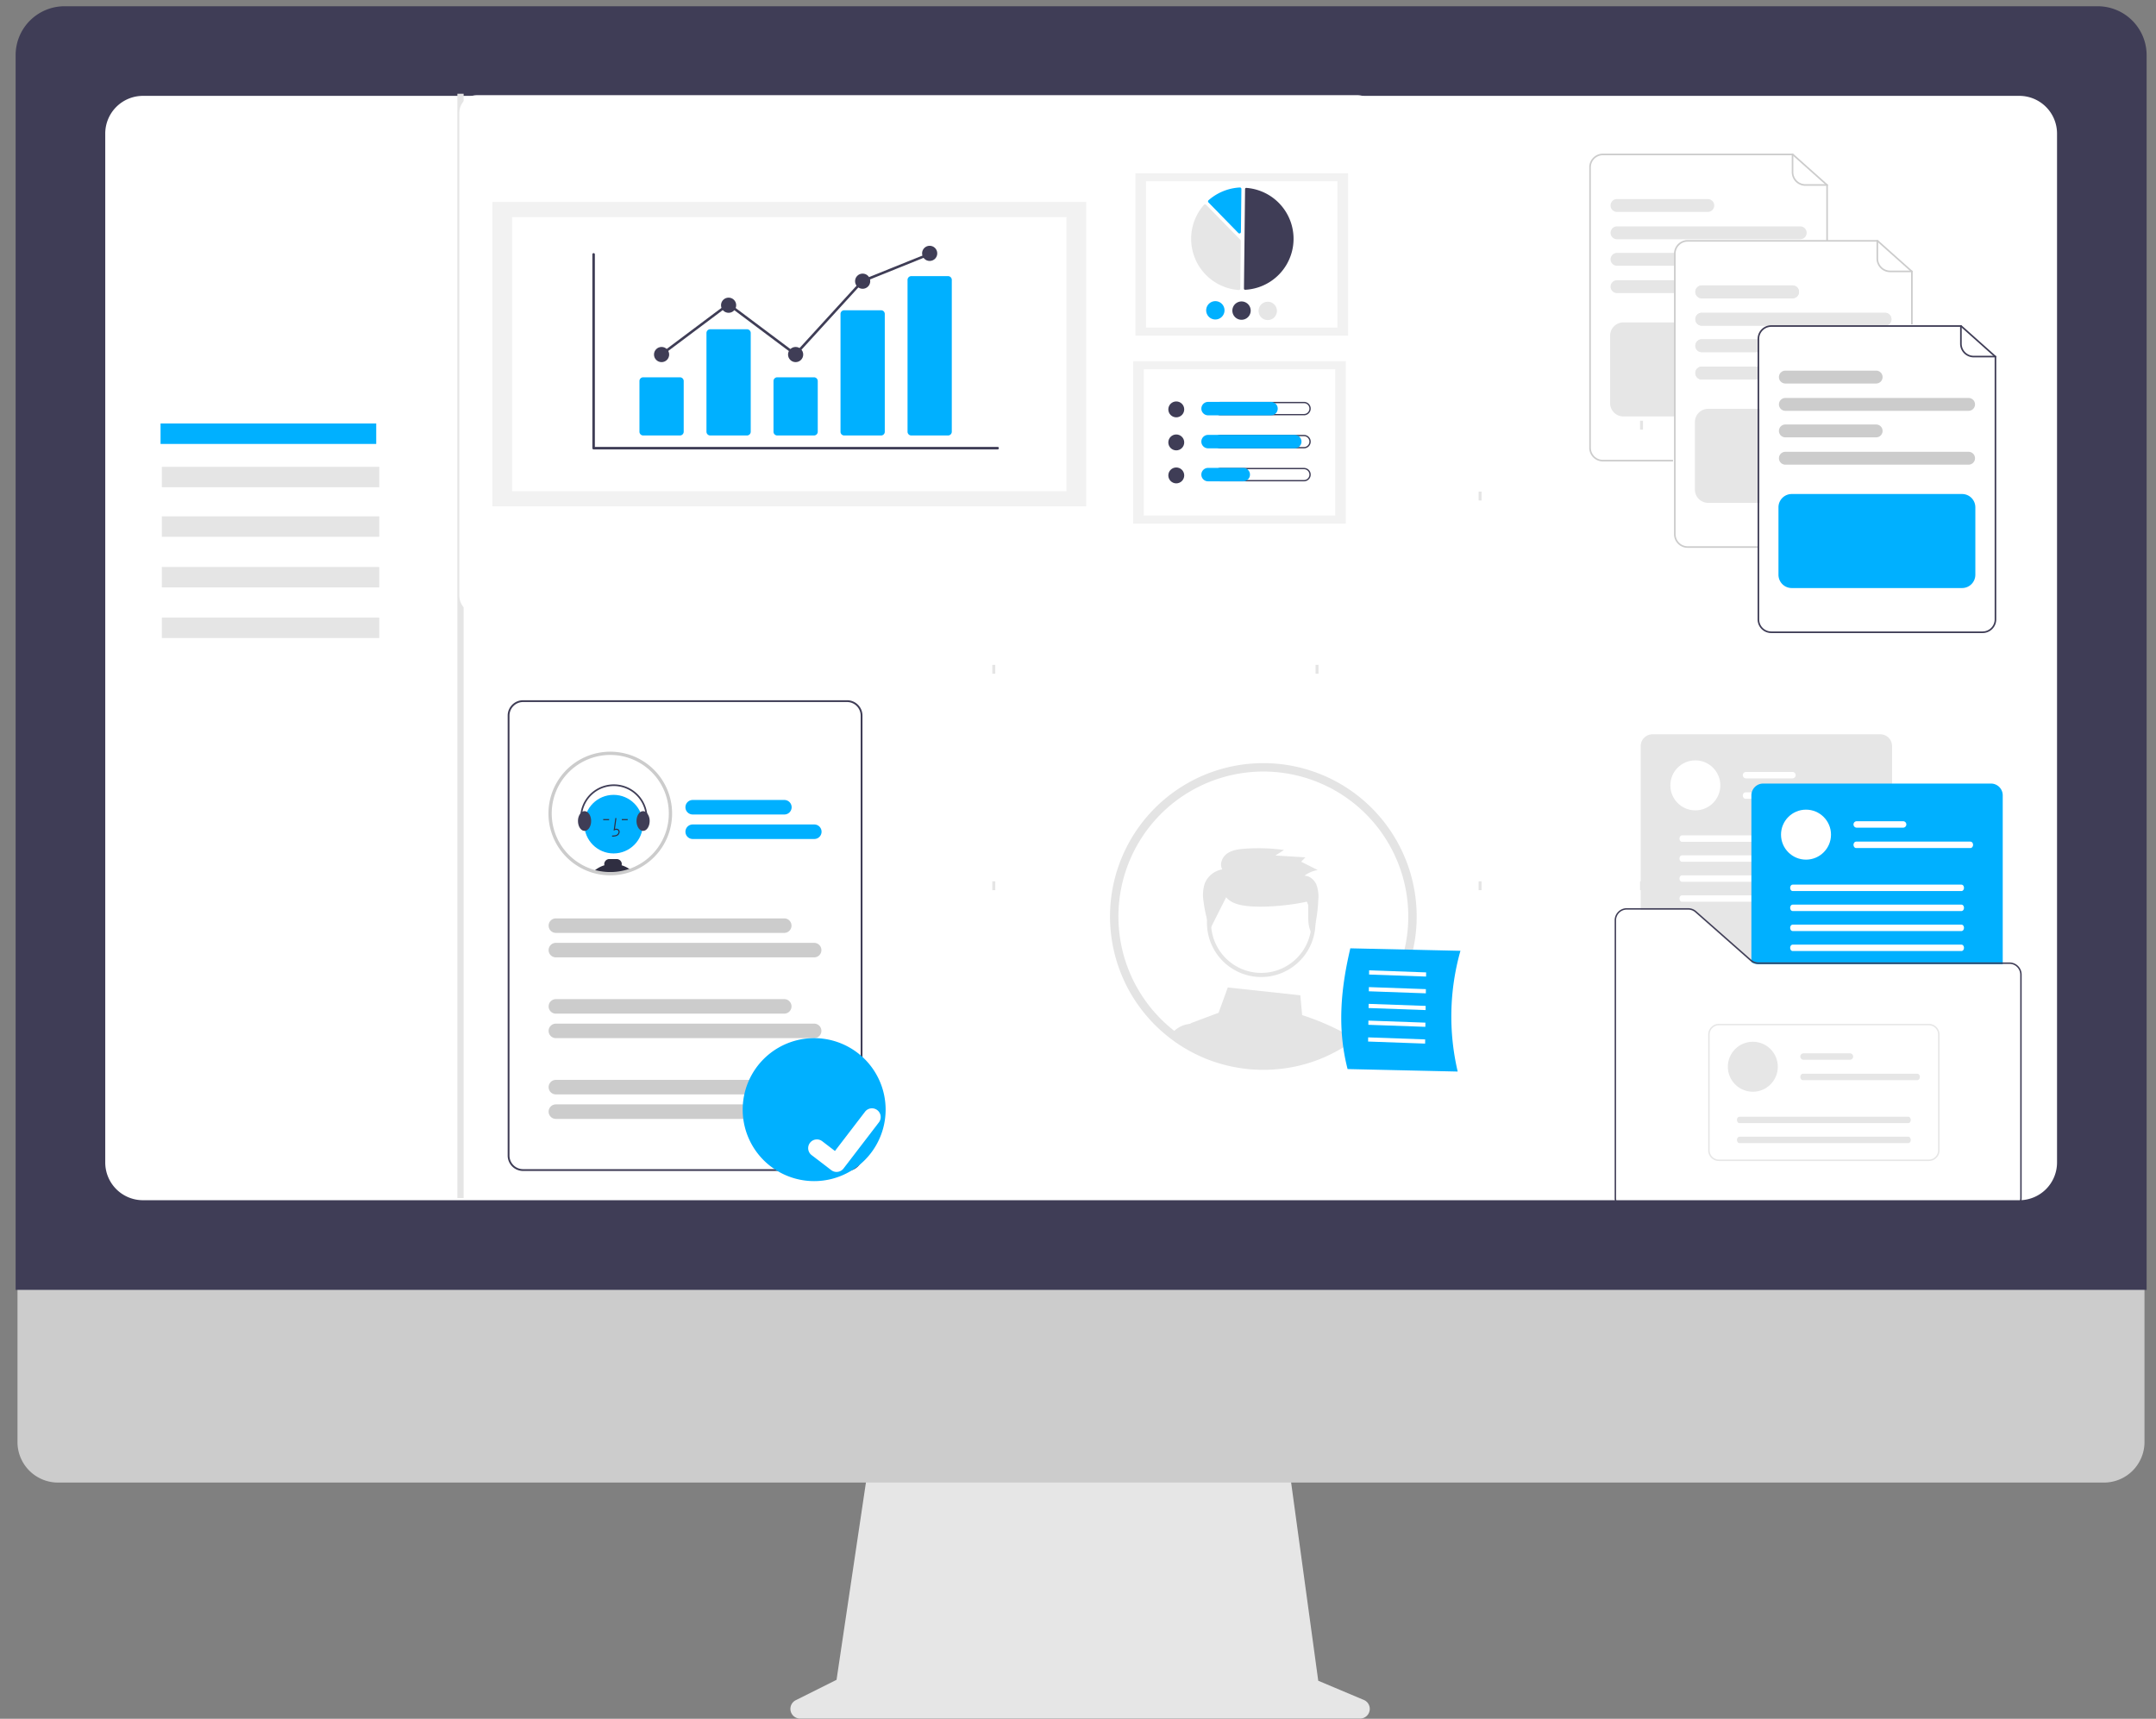 <svg id="SVGRoot" version="1.1" viewBox="0 0 690 550" xmlns="http://www.w3.org/2000/svg">
 <rect x="0" y="0" width="690" height="550" fill="#808080" stroke="none"/>
 <path d="m436.48 543.97-14.592-6.144-10.01-73.151h-133.3l-10.85 72.853-13.055 6.527a3.1 3.1 0 0 0 1.387 5.873h179.22a3.1 3.1 0 0 0 1.203-5.957z" fill="#e6e6e6"/>
 <path d="m673.37 474.41h-654.83a12.973 12.973 0 0 1-12.944-12.973v-92.34h680.72v92.34a12.974 12.974 0 0 1-12.944 12.973z" fill="#ccc"/>
 <path d="m687 412.74h-682v-395.1a15.657 15.657 0 0 1 15.64-15.639h650.72a15.657 15.657 0 0 1 15.64 15.639z" fill="#3f3d56"/>
 <path d="m646.27 384.06h-600.53a12.07 12.07 0 0 1-12.057-12.057v-329.27a12.071 12.071 0 0 1 12.057-12.057h600.53a12.071 12.071 0 0 1 12.057 12.057v329.27a12.07 12.07 0 0 1-12.057 12.057z" fill="#fff"/>
 <g fill="#e5e5e5" stroke-width=".704">
  <rect x="51.794" y="149.38" width="69.59" height="6.535"/>
  <rect x="51.794" y="165.23" width="69.59" height="6.535"/>
  <rect x="51.794" y="181.43" width="69.59" height="6.535"/>
  <rect x="51.794" y="197.63" width="69.59" height="6.535"/>
 </g>
 <rect x="51.384" y="135.51" width="69.022" height="6.548" fill="#00b0ff" stroke-width="1.039"/>
 <g fill="#e5e5e5">
  <rect x="317.58" y="212.75" width=".945" height="2.834"/>
  <rect x="317.58" y="282.02" width=".945" height="2.834"/>
  <rect x="421.03" y="212.75" width=".945" height="2.834"/>
  <rect x="421.03" y="282.02" width=".945" height="2.834"/>
  <rect x="473.21" y="157.31" width=".945" height="2.834"/>
  <rect x="473.21" y="282.02" width=".945" height="2.834"/>
  <rect x="524.88" y="134.63" width=".945" height="2.834"/>
  <rect x="524.88" y="282.02" width=".945" height="2.834"/>
  <rect x="369.54" y="174.78" width=".945" height="2.834"/>
  <rect x="369.54" y="282.02" width=".945" height="2.834"/>
  <rect x="146.38" y="30" width="2" height="353.39"/>
 </g>
 <g stroke-width=".469">
  <path d="m434.43 196.26h-281.77a5.663 5.663 0 0 1-5.657-5.657v-154.49a5.664 5.664 0 0 1 5.657-5.657h281.77a5.664 5.664 0 0 1 5.657 5.657v154.49a5.663 5.663 0 0 1-5.657 5.657z" fill="#fff"/>
  <rect x="363.39" y="55.424" width="68.031" height="51.974" fill="#f2f2f2"/>
  <rect x="366.77" y="58.007" width="61.271" height="46.809" fill="#fff"/>
  <path d="m398.48 92.727q0.012 1.3e-4 0.024-5.1e-4a16.336 16.336 0 0 0 0.365-32.604 0.373 0.373 0 0 0-0.282 0.098 0.369 0.369 0 0 0-0.12 0.27l-0.357 31.859a0.374 0.374 0 0 0 0.37 0.377z" fill="#3f3d56"/>
  <path d="m385.67 65.391a0.481 0.481 0 0 1 0.338 0.144l10.968 11.217a0.476 0.476 0 0 1 0.137 0.34l-0.171 15.245a0.474 0.474 0 0 1-0.155 0.347 0.481 0.481 0 0 1-0.362 0.126 16.443 16.443 0 0 1-11.12-27.256 0.482 0.482 0 0 1 0.348-0.163q0.01-2.1e-4 0.018-1.1e-4z" fill="#e6e6e6"/>
  <path d="m396.82 59.993a0.483 0.483 0 0 1 0.328 0.134 0.475 0.475 0 0 1 0.147 0.351l-0.154 13.755a0.479 0.479 0 0 1-0.821 0.329l-9.571-9.788a0.48 0.48 0 0 1 0.026-0.695 16.477 16.477 0 0 1 10.015-4.086c0.01-5e-4 0.02-6.5e-4 0.03-5.9e-4z" fill="#00b0ff"/>
  <path d="m391.89 99.334a2.934 2.934 0 1 1-2.901-2.967 2.937 2.937 0 0 1 2.901 2.967z" fill="#00b0ff"/>
  <path d="m400.27 99.428a2.934 2.934 0 1 1-2.901-2.967 2.937 2.937 0 0 1 2.901 2.967z" fill="#3f3d56"/>
  <path d="m408.66 99.522a2.934 2.934 0 1 1-2.901-2.967 2.937 2.937 0 0 1 2.901 2.967z" fill="#e6e6e6"/>
  <rect x="362.67" y="115.58" width="68.031" height="51.974" fill="#f2f2f2"/>
  <rect x="366.05" y="118.16" width="61.271" height="46.809" fill="#fff"/>
  <ellipse cx="376.45" cy="131" rx="2.544" ry="2.544" fill="#3f3d56"/>
  <path d="m417.33 129.02a1.725 1.725 0 1 1 0 3.451h-26.756a1.725 1.725 0 1 1 0-3.451h26.756m0-0.423h-26.756a2.148 2.148 0 1 0 0 4.296h26.756a2.148 2.148 0 1 0 0-4.296z" fill="#3f3d56"/>
  <path d="m406.77 132.9h-20.142a2.148 2.148 0 1 1 0-4.296h20.142a2.148 2.148 0 0 1 0 4.296z" fill="#00b0ff"/>
  <ellipse cx="376.45" cy="141.57" rx="2.544" ry="2.544" fill="#3f3d56"/>
  <path d="m417.33 139.59a1.725 1.725 0 1 1 0 3.451h-26.756a1.725 1.725 0 1 1 0-3.451h26.756m0-0.423h-26.756a2.148 2.148 0 1 0 0 4.296h26.756a2.148 2.148 0 1 0 0-4.296z" fill="#3f3d56"/>
  <path d="m414.37 143.46h-27.748a2.148 2.148 0 1 1 0-4.296h27.748a2.148 2.148 0 0 1 0 4.296z" fill="#00b0ff"/>
  <ellipse cx="376.45" cy="152.13" rx="2.544" ry="2.544" fill="#3f3d56"/>
  <path d="m417.33 150.15a1.725 1.725 0 1 1 0 3.451h-26.756a1.725 1.725 0 1 1 0-3.451h26.756m0-0.423h-26.756a2.148 2.148 0 1 0 0 4.296h26.756a2.148 2.148 0 1 0 0-4.296z" fill="#3f3d56"/>
  <path d="m397.89 154.02h-11.268a2.148 2.148 0 1 1 0-4.296h11.268a2.148 2.148 0 0 1 0 4.296z" fill="#00b0ff"/>
  <rect x="157.57" y="64.62" width="190.07" height="97.41" fill="#f2f2f2"/>
  <rect x="163.9" y="69.46" width="177.4" height="87.729" fill="#fff"/>
  <path d="m319.3 143.81h-129.32a0.405 0.405 0 0 1-0.405-0.405v-61.983a0.405 0.405 0 1 1 0.809 0v61.578h128.91a0.405 0.405 0 0 1 0 0.809z" fill="#3f3d56"/>
 </g>
 <g fill="#00b0ff" stroke-width=".469">
  <path d="m217.61 139.35h-11.762a1.203 1.203 0 0 1-1.201-1.201v-16.214a1.203 1.203 0 0 1 1.201-1.201h11.762a1.203 1.203 0 0 1 1.201 1.201v16.214a1.203 1.203 0 0 1-1.201 1.201z"/>
  <path d="m239.06 139.35h-11.762a1.203 1.203 0 0 1-1.201-1.201v-31.593a1.203 1.203 0 0 1 1.201-1.201h11.762a1.203 1.203 0 0 1 1.202 1.201v31.593a1.203 1.203 0 0 1-1.202 1.201z"/>
  <path d="m260.51 139.35h-11.762a1.203 1.203 0 0 1-1.201-1.201v-16.214a1.203 1.203 0 0 1 1.201-1.201h11.762a1.203 1.203 0 0 1 1.201 1.201v16.214a1.203 1.203 0 0 1-1.201 1.201z"/>
  <path d="m281.96 139.35h-11.762a1.176 1.176 0 0 1-1.202-1.147v-37.772a1.176 1.176 0 0 1 1.202-1.147h11.762a1.176 1.176 0 0 1 1.201 1.147v37.772a1.176 1.176 0 0 1-1.201 1.147z"/>
  <path d="m303.41 139.35h-11.762a1.203 1.203 0 0 1-1.201-1.201v-48.591a1.203 1.203 0 0 1 1.201-1.201h11.762a1.203 1.203 0 0 1 1.201 1.201v48.591a1.203 1.203 0 0 1-1.201 1.201z"/>
 </g>
 <g fill="#3f3d56">
  <g stroke-width=".469">
   <circle cx="211.73" cy="113.45" r="2.428"/>
   <circle cx="233.18" cy="97.668" r="2.428"/>
   <circle cx="254.63" cy="113.45" r="2.428"/>
   <circle cx="276.08" cy="89.979" r="2.428"/>
   <circle cx="297.53" cy="81.075" r="2.428"/>
  </g>
  <polygon transform="matrix(.469 0 0 .469 133.55 16.993)" points="167.14 206.28 166.11 204.9 212.34 170.26 257.94 204.42 303.27 154.83 303.45 154.76 349.16 136.34 349.81 137.94 304.27 156.28 258.16 206.74 212.34 172.42"/>
 </g>
 <path d="m605.53 308.55h-42.777a4.035 4.035 0 0 1-2.646-0.999l-17.62-15.54a3.307 3.307 0 0 0-2.191-0.828h-15.206v-52.446a3.775 3.775 0 0 1 3.771-3.771h72.899a3.775 3.775 0 0 1 3.771 3.771z" fill="#e6e6e6" stroke-width=".229"/>
 <g fill="#fff" stroke-width=".229">
  <circle cx="542.57" cy="251.31" r="7.998"/>
  <path d="m573.65 247.02h-14.854a1.028 1.028 0 0 0 0 2.057h14.854a1.028 1.028 0 0 0 0-2.057z"/>
  <path d="m595.21 253.54h-36.614c-0.459 0-0.832 0.462-0.832 1.028s0.372 1.028 0.832 1.028h36.614c0.459 0 0.832-0.462 0.832-1.028s-0.372-1.028-0.832-1.028z"/>
  <path d="m592.34 267.31h-54.055c-0.439 0-0.795 0.462-0.795 1.028 0 0.567 0.356 1.028 0.795 1.028h54.055c0.439 0 0.795-0.462 0.795-1.028 0-0.567-0.356-1.028-0.795-1.028z"/>
  <path d="m592.34 273.7h-54.055c-0.439 0-0.795 0.462-0.795 1.028s0.356 1.028 0.795 1.028h54.055c0.439 0 0.795-0.462 0.795-1.028s-0.356-1.028-0.795-1.028z"/>
  <path d="m592.34 280.1h-54.055c-0.439 0-0.795 0.462-0.795 1.028s0.356 1.028 0.795 1.028h54.055c0.439 0 0.795-0.462 0.795-1.028s-0.356-1.028-0.795-1.028z"/>
  <path d="m592.34 286.5h-54.055c-0.439 0-0.795 0.462-0.795 1.028s0.356 1.028 0.795 1.028h54.055c0.439 0 0.795-0.462 0.795-1.028s-0.356-1.028-0.795-1.028z"/>
 </g>
 <path d="m640.95 308.55h-78.199a3.971 3.971 0 0 1-2.19-0.654l-0.052-0.034v-53.358a3.775 3.775 0 0 1 3.771-3.771h72.899a3.775 3.775 0 0 1 3.771 3.771z" fill="#00b0ff" stroke-width=".229"/>
 <g fill="#fff" stroke-width=".229">
  <circle cx="577.99" cy="267.08" r="7.998"/>
  <path d="m609.07 262.79h-14.854a1.028 1.028 0 0 0 0 2.057h14.854a1.028 1.028 0 0 0 0-2.057z"/>
  <path d="m630.63 269.31h-36.614c-0.459 0-0.832 0.462-0.832 1.028s0.372 1.028 0.832 1.028h36.614c0.459 0 0.832-0.462 0.832-1.028s-0.372-1.028-0.832-1.028z"/>
  <path d="m627.76 283.07h-54.055c-0.439 0-0.795 0.462-0.795 1.028 0 0.567 0.356 1.028 0.795 1.028h54.055c0.439 0 0.795-0.462 0.795-1.028 0-0.567-0.356-1.028-0.795-1.028z"/>
  <path d="m627.76 289.47h-54.055c-0.439 0-0.795 0.462-0.795 1.028 0 0.567 0.356 1.028 0.795 1.028h54.055c0.439 0 0.795-0.462 0.795-1.028 0-0.567-0.356-1.028-0.795-1.028z"/>
  <path d="m627.76 295.87h-54.055c-0.439 0-0.795 0.462-0.795 1.028s0.356 1.028 0.795 1.028h54.055c0.439 0 0.795-0.462 0.795-1.028s-0.356-1.028-0.795-1.028z"/>
  <path d="m627.76 302.27h-54.055c-0.439 0-0.795 0.462-0.795 1.028 0 0.567 0.356 1.028 0.795 1.028h54.055c0.439 0 0.795-0.462 0.795-1.028 0-0.567-0.356-1.028-0.795-1.028z"/>
 </g>
 <path d="m643.12 307.98h-80.37a3.415 3.415 0 0 1-2.128-0.74c-0.048-0.036-0.094-0.075-0.139-0.117l-6.803-5.999-10.818-9.541a3.879 3.879 0 0 0-2.569-0.971h-19.662a3.89 3.89 0 0 0-3.885 3.885v88.896a3.89 3.89 0 0 0 3.885 3.885h122.49a3.89 3.89 0 0 0 3.885-3.885v-71.528a3.89 3.89 0 0 0-3.885-3.885zm3.428 75.413a3.432 3.432 0 0 1-3.428 3.428h-122.49a3.432 3.432 0 0 1-3.428-3.428v-88.896a3.432 3.432 0 0 1 3.428-3.428h19.662a3.42 3.42 0 0 1 2.267 0.857l10.43 9.198 7.189 6.341a3.919 3.919 0 0 0 2.571 0.971h80.37a3.432 3.432 0 0 1 3.428 3.428z" fill="#3f3d56" stroke-width=".229"/>
 <g fill="#e6e6e6" stroke-width=".229">
  <path d="m617.3 371.51h-67.186a3.432 3.432 0 0 1-3.428-3.428v-37.021a3.432 3.432 0 0 1 3.428-3.428h67.186a3.432 3.432 0 0 1 3.428 3.428v37.021a3.432 3.432 0 0 1-3.428 3.428zm-67.186-43.42a2.974 2.974 0 0 0-2.971 2.971v37.021a2.974 2.974 0 0 0 2.971 2.971h67.186a2.974 2.974 0 0 0 2.971-2.971v-37.021a2.974 2.974 0 0 0-2.971-2.971z"/>
  <circle cx="560.97" cy="341.35" r="7.998"/>
  <path d="m592.05 337.06h-14.854a1.028 1.028 0 0 0 0 2.057h14.854a1.028 1.028 0 0 0 0-2.057z"/>
  <path d="m613.61 343.58h-36.614c-0.459 0-0.832 0.462-0.832 1.028s0.372 1.028 0.832 1.028h36.614c0.459 0 0.832-0.462 0.832-1.028s-0.372-1.028-0.832-1.028z"/>
  <path d="m610.73 357.34h-54.055c-0.439 0-0.795 0.462-0.795 1.028 0 0.567 0.356 1.028 0.795 1.028h54.055c0.439 0 0.795-0.462 0.795-1.028 0-0.567-0.356-1.028-0.795-1.028z"/>
  <path d="m610.73 363.74h-54.055c-0.439 0-0.795 0.462-0.795 1.028s0.356 1.028 0.795 1.028h54.055c0.439 0 0.795-0.462 0.795-1.028s-0.356-1.028-0.795-1.028z"/>
 </g>
 <g stroke-width=".356">
  <path d="m271.1 374.7h-103.7a4.93 4.93 0 0 1-4.925-4.925v-140.78a4.93 4.93 0 0 1 4.925-4.925h103.7a4.93 4.93 0 0 1 4.925 4.925v140.78a4.93 4.93 0 0 1-4.925 4.925z" fill="#fff"/>
  <path d="m176.05 260.31a19.203 19.203 0 0 0 5.663 13.642c0.151 0.149 0.305 0.298 0.461 0.443a19.234 19.234 0 0 0 3.058 2.331c0.21 0.13 0.42 0.254 0.636 0.375a19.153 19.153 0 0 0 3.481 1.529c0.208 0.068 0.42 0.133 0.632 0.193a19.341 19.341 0 0 0 11.7-0.329c0.073-0.026 0.147-0.053 0.219-0.079a19.263 19.263 0 1 0-25.849-18.104z" fill="#fff"/>
  <circle cx="196.37" cy="263.72" r="9.371" fill="#00b0ff"/>
 </g>
 <g fill="#2f2e41" stroke-width=".356">
  <path d="m195.89 267.72-0.01-0.35c0.651-0.018 1.226-0.059 1.657-0.374a1.077 1.077 0 0 0 0.417-0.793 0.615 0.615 0 0 0-0.202-0.507 1.061 1.061 0 0 0-1.083-0.01l-0.29 0.133 0.556-4.061 0.347 0.048-0.473 3.454a1.236 1.236 0 0 1 1.169 0.168 0.958 0.958 0 0 1 0.326 0.787 1.424 1.424 0 0 1-0.56 1.063c-0.554 0.405-1.275 0.425-1.854 0.442z"/>
  <rect x="199" y="262.1" width="1.886" height=".35"/>
  <rect x="193.05" y="262.1" width="1.886" height=".35"/>
  <path d="m189.98 278.82a19.341 19.341 0 0 0 11.7-0.329c0.073-0.026 0.147-0.053 0.219-0.079a9.328 9.328 0 0 0-2.968-1.534 1.493 1.493 0 0 0 0-0.823 1.656 1.656 0 0 0-1.602-1.163h-2.283a1.651 1.651 0 0 0-1.599 1.161 1.5 1.5 0 0 0-0.01 0.825 9.338 9.338 0 0 0-2.647 1.298q-0.244 0.171-0.473 0.357c-0.116 0.093-0.229 0.189-0.34 0.287z"/>
 </g>
 <g fill="#3f3d56" stroke-width=".356">
  <path d="m203.71 262.72c0 1.579 0.777 2.889 1.788 3.117a1.445 1.445 0 0 0 0.313 0.035c1.157 0 2.101-1.413 2.101-3.152a3.87 3.87 0 0 0-0.809-2.483 2.027 2.027 0 0 0-0.618-0.503 1.465 1.465 0 0 0-0.674-0.166 1.536 1.536 0 0 0-0.895 0.301c-0.713 0.504-1.206 1.592-1.206 2.851z"/>
  <path d="m184.98 262.72c0 1.359 0.574 2.518 1.38 2.961a1.495 1.495 0 0 0 0.722 0.191 1.353 1.353 0 0 0 0.168-0.011c1.079-0.128 1.933-1.487 1.933-3.141 0-1.325-0.548-2.462-1.322-2.926a1.502 1.502 0 0 0-0.779-0.226 1.465 1.465 0 0 0-0.674 0.166 2.039 2.039 0 0 0-0.62 0.504 3.878 3.878 0 0 0-0.807 2.481z"/>
  <path d="m186.49 265.38a0.263 0.263 0 0 0 0.249-0.347 10.243 10.243 0 1 1 19.732-1.151 0.263 0.263 0 0 0 0.514 0.108 10.769 10.769 0 1 0-20.744 1.211 0.263 0.263 0 0 0 0.249 0.179z"/>
 </g>
 <g stroke-width=".356">
  <path d="m195.31 280.1a19.75 19.75 0 0 1-5.478-0.77c-0.209-0.059-0.429-0.126-0.65-0.198a19.733 19.733 0 0 1-3.575-1.57c-0.213-0.12-0.427-0.246-0.654-0.385a19.803 19.803 0 0 1-3.14-2.394c-0.159-0.148-0.317-0.301-0.471-0.453a19.785 19.785 0 1 1 20.735 4.582c-0.072 0.026-0.147 0.053-0.222 0.08a19.741 19.741 0 0 1-6.545 1.109zm0-38.523a18.737 18.737 0 0 0-13.228 32.006c0.145 0.144 0.296 0.289 0.448 0.431a18.755 18.755 0 0 0 2.974 2.267c0.214 0.132 0.416 0.251 0.618 0.364a18.676 18.676 0 0 0 3.386 1.487c0.208 0.068 0.413 0.131 0.612 0.186a18.815 18.815 0 0 0 11.385-0.319l0.212-0.076a18.738 18.738 0 0 0-6.407-36.346z" fill="#ccc"/>
  <path d="m271.1 374.7h-103.7a4.93 4.93 0 0 1-4.925-4.925v-140.78a4.93 4.93 0 0 1 4.925-4.925h103.7a4.93 4.93 0 0 1 4.925 4.925v140.78a4.93 4.93 0 0 1-4.925 4.925zm-103.7-150.05a4.35 4.35 0 0 0-4.345 4.345v140.78a4.35 4.35 0 0 0 4.345 4.345h103.7a4.35 4.35 0 0 0 4.345-4.345v-140.78a4.35 4.35 0 0 0-4.345-4.345z" fill="#3f3d56"/>
  <path d="m251.03 260.63h-29.345a2.321 2.321 0 1 1 0-4.643h29.345a2.321 2.321 0 1 1 0 4.643z" fill="#00b0ff"/>
  <path d="m260.61 268.47h-38.921a2.321 2.321 0 1 1 0-4.643h38.921a2.321 2.321 0 0 1 0 4.643z" fill="#00b0ff"/>
 </g>
 <g fill="#ccc" stroke-width=".356">
  <path d="m250.99 298.52h-73.086a2.321 2.321 0 0 1 0-4.643h73.086a2.321 2.321 0 0 1 0 4.643z"/>
  <path d="m260.56 306.35h-82.663a2.321 2.321 0 0 1 0-4.643h82.663a2.321 2.321 0 0 1 0 4.643z"/>
  <path d="m250.99 324.36h-73.086a2.321 2.321 0 0 1 0-4.643h73.086a2.321 2.321 0 0 1 0 4.643z"/>
  <path d="m260.56 332.2h-82.663a2.321 2.321 0 0 1 0-4.643h82.663a2.321 2.321 0 0 1 0 4.643z"/>
  <path d="m250.99 350.2h-73.086a2.321 2.321 0 0 1 0-4.643h73.086a2.321 2.321 0 0 1 0 4.643z"/>
  <path d="m260.56 358.04h-82.663a2.321 2.321 0 0 1 0-4.643h82.663a2.321 2.321 0 1 1 0 4.643z"/>
 </g>
 <path d="m260.56 332.2a22.873 22.873 0 1 0-1e-4 45.746h1e-4a22.873 22.873 0 0 0 0-45.746z" fill="#00b0ff" stroke-width=".356"/>
 <path d="m267.73 375.01a2.776 2.776 0 0 1-1.67-0.555l-0.03-0.022-6.29-4.812a2.795 2.795 0 0 1 3.401-4.437l4.074 3.124 9.628-12.56a2.794 2.794 0 0 1 3.917-0.517v7e-4l-0.06 0.083 0.061-0.083a2.797 2.797 0 0 1 0.517 3.918l-11.324 14.767a2.796 2.796 0 0 1-2.223 1.09z" fill="#fff" stroke-width=".356" data-name="f276b720-7c73-4755-84a7-b208d54eb1fc"/>
 <g stroke-width=".651">
  <path d="m450.66 277.14a49.07 49.07 0 1 0-84.796 46.613c0.44 0.555 0.898 1.11 1.365 1.647 0.035 0.035 0.061 0.07 0.097 0.106a47.595 47.595 0 0 0 3.655 3.77c0.335 0.308 0.687 0.625 1.04 0.925 0.669 0.599 1.356 1.171 2.07 1.718 0.282 0.22 0.555 0.44 0.846 0.652 1.127 0.854 2.299 1.647 3.506 2.405l0.053 0.026c0.343 0.211 0.696 0.423 1.048 0.625 0.634 0.379 1.286 0.74 1.938 1.083l0.414 0.211c0.951 0.493 1.92 0.96 2.916 1.392 0.203 0.088 0.423 0.176 0.625 0.264 0.017 9e-3 0.026 9e-3 0.044 0.018 0.467 0.194 0.934 0.379 1.409 0.555a46.293 46.293 0 0 0 4.774 1.533 49.093 49.093 0 0 0 12.658 1.656c1.559 0 3.1-0.07 4.624-0.22a48.898 48.898 0 0 0 10.253-2.07c0.01 0 0.018-9e-3 0.026-9e-3a48.123 48.123 0 0 0 6.157-2.44c0.01-9e-3 0.026-9e-3 0.035-0.018 0.449-0.211 0.881-0.44 1.321-0.661 0.07-0.035 0.141-0.07 0.211-0.106 0.352-0.185 0.705-0.37 1.057-0.564 0.881-0.484 1.744-0.995 2.598-1.541 0.238-0.141 0.467-0.291 0.705-0.449 0.335-0.22 0.669-0.449 0.995-0.687 0.431-0.299 0.863-0.608 1.286-0.925 0.132-0.097 0.273-0.194 0.405-0.299a49.052 49.052 0 0 0 16.666-55.21z" fill="#fff"/>
  <path d="m429.75 330.3a81.593 81.593 0 0 0-13.019-5.479l-0.572-6.333-23.218-2.502-2.951 8.095-8.332 3.127a4.056 4.056 0 0 0-0.846 0.44h-0.01a4.129 4.129 0 0 0-1.762 2.748 4.221 4.221 0 0 0 0.062 1.656l0.44 1.806c0.634 0.379 1.286 0.74 1.938 1.083l0.414 0.211c0.951 0.493 1.92 0.96 2.916 1.392 0.203 0.088 0.423 0.176 0.625 0.264 0.017 9e-3 0.026 9e-3 0.044 0.018 0.467 0.194 0.934 0.379 1.409 0.555a46.293 46.293 0 0 0 4.774 1.533 49.093 49.093 0 0 0 12.658 1.656c1.559 0 3.1-0.07 4.624-0.22a48.898 48.898 0 0 0 10.253-2.07c0.01 0 0.018-9e-3 0.026-9e-3a48.122 48.122 0 0 0 6.157-2.44c0.01-9e-3 0.026-9e-3 0.035-0.018 0.449-0.211 0.881-0.44 1.321-0.661 0.07-0.035 0.141-0.07 0.211-0.106 0.352-0.185 0.705-0.37 1.057-0.564 0.881-0.484 1.744-0.995 2.598-1.541 0.238-0.141 0.467-0.291 0.705-0.449 0.335-0.22 0.669-0.449 0.995-0.687-0.819-0.528-1.673-1.03-2.554-1.506z" fill="#e4e4e4"/>
  <path d="m386.18 334.2-1.453-6.562h-3.796a0.909 0.909 0 0 0-0.114 9e-3h-0.01a8.227 8.227 0 0 0-3.823 1.321 8.467 8.467 0 0 0-2.043 1.832c1.127 0.854 2.299 1.647 3.506 2.405l0.053 0.026c0.343 0.211 0.696 0.423 1.048 0.625 0.634 0.379 1.286 0.74 1.938 1.083l0.414 0.211c0.951 0.493 1.92 0.96 2.916 1.392 0.203 0.088 0.423 0.176 0.625 0.264 0.018 9e-3 0.026 9e-3 0.044 0.018 0.467 0.194 0.934 0.379 1.409 0.555z" fill="#e4e4e4"/>
  <circle cx="403.64" cy="295.26" r="16.722" fill="#fff"/>
 </g>
 <g fill="#e4e4e4" stroke-width=".651">
  <path d="m403.62 312.64a17.377 17.377 0 1 1 8.357-32.626 17.385 17.385 0 0 1-8.357 32.626zm0.051-33.449a16.066 16.066 0 1 0 7.681 1.967 16.085 16.085 0 0 0-7.681-1.967z"/>
  <path d="m392.41 287.12c1.731 2.049 4.66 2.627 7.363 2.864 5.488 0.481 13.469-0.299 18.832-1.538 0.383 3.71-0.661 7.711 1.524 10.763a49.963 49.963 0 0 0 1.775-11.326 10.841 10.841 0 0 0-0.627-4.851c-0.668-1.508-2.124-2.789-3.801-2.802a9.526 9.526 0 0 1 4.249-1.817l-5.31-2.668 1.363-1.4-9.613-0.588 2.784-1.769a60.372 60.372 0 0 0-12.648-0.399c-1.959 0.144-4.007 0.42-5.594 1.555-1.587 1.135-2.504 3.391-1.519 5.057a7.343 7.343 0 0 0-5.596 4.44 11.854 11.854 0 0 0-0.425 5.698 40.389 40.389 0 0 0 2.118 8.959z"/>
  <path d="m450.66 277.14a49.07 49.07 0 1 0-84.796 46.613c0.44 0.555 0.898 1.11 1.365 1.647 0.035 0.035 0.061 0.07 0.097 0.106a47.595 47.595 0 0 0 3.655 3.77c0.335 0.308 0.687 0.625 1.04 0.925 0.669 0.599 1.356 1.171 2.07 1.718 0.282 0.22 0.555 0.44 0.846 0.652 1.127 0.854 2.299 1.647 3.506 2.405l0.053 0.026c0.343 0.211 0.696 0.423 1.048 0.625 0.634 0.379 1.286 0.74 1.938 1.083l0.414 0.211c0.951 0.493 1.92 0.96 2.916 1.392 0.203 0.088 0.423 0.176 0.625 0.264 0.017 9e-3 0.026 9e-3 0.044 0.018 0.467 0.194 0.934 0.379 1.409 0.555a46.293 46.293 0 0 0 4.774 1.533 49.093 49.093 0 0 0 12.658 1.656c1.559 0 3.1-0.07 4.624-0.22a48.898 48.898 0 0 0 10.253-2.07c0.01 0 0.018-9e-3 0.026-9e-3a48.123 48.123 0 0 0 6.157-2.44c0.01-9e-3 0.026-9e-3 0.035-0.018 0.449-0.211 0.881-0.44 1.321-0.661 0.07-0.035 0.141-0.07 0.211-0.106 0.352-0.185 0.705-0.37 1.057-0.564 0.881-0.484 1.744-0.995 2.598-1.541 0.238-0.141 0.467-0.291 0.705-0.449 0.335-0.22 0.669-0.449 0.995-0.687 0.431-0.299 0.863-0.608 1.286-0.925 0.132-0.097 0.273-0.194 0.405-0.299a49.052 49.052 0 0 0 16.666-55.21zm-18.286 53.069c-0.291 0.229-0.59 0.449-0.89 0.652-0.291 0.22-0.581 0.432-0.881 0.625-0.255 0.185-0.511 0.361-0.775 0.529-0.026 0.018-0.053 0.035-0.079 0.053-0.194 0.132-0.388 0.255-0.581 0.379q-1.097 0.687-2.22 1.321c-0.079 0.044-0.159 0.088-0.238 0.132-0.335 0.185-0.669 0.361-1.004 0.537-0.044 0.026-0.097 0.044-0.141 0.07l-0.053 0.026c-0.423 0.22-0.855 0.432-1.286 0.634a43.205 43.205 0 0 1-5.135 2.079c-0.229 0.079-0.458 0.159-0.687 0.229a46.202 46.202 0 0 1-9.707 1.973c-1.445 0.132-2.907 0.203-4.378 0.203a45.758 45.758 0 0 1-11.97-1.568 43.496 43.496 0 0 1-5.875-1.991c-0.097-0.044-0.203-0.079-0.3-0.123-0.105-0.044-0.203-0.079-0.299-0.123-0.106-0.044-0.203-0.088-0.308-0.141-0.828-0.361-1.647-0.758-2.448-1.171l-0.388-0.203c-0.978-0.511-1.938-1.057-2.872-1.638-0.273-0.167-0.555-0.343-0.819-0.528-0.07-0.044-0.132-0.088-0.203-0.132-0.625-0.414-1.251-0.846-1.858-1.295-0.414-0.308-0.828-0.617-1.233-0.934-0.678-0.511-1.33-1.057-1.964-1.621-0.335-0.282-0.661-0.59-0.978-0.881a44.753 44.753 0 0 1-3.541-3.664c-0.37-0.423-0.731-0.846-1.075-1.286a3.357 3.357 0 0 1-0.22-0.273 46.383 46.383 0 1 1 64.406 8.13z"/>
 </g>
 <path d="m466.52 342.89-35.241-0.798c-3.525-13.655-1.938-26.657 0.875-38.638l35.241 0.798a77.16 77.16 0 0 0-0.875 38.638z" fill="#00b0ff" stroke-width=".651"/>
 <g fill="#fff">
  <polygon transform="matrix(.651 0 0 .651 355.25 -23.41)" points="127.34 514.98 127.37 512.92 155.4 513.93 155.37 515.98"/>
  <polygon transform="matrix(.651 0 0 .651 355.25 -23.41)" points="127.22 523.22 127.25 521.16 155.28 522.16 155.26 524.22"/>
  <polygon transform="matrix(.651 0 0 .651 355.25 -23.41)" points="127.1 531.45 127.14 529.4 155.17 530.4 155.14 532.46"/>
  <polygon transform="matrix(.651 0 0 .651 355.25 -23.41)" points="126.99 539.69 127.02 537.63 155.05 538.63 155.02 540.69"/>
  <polygon transform="matrix(.651 0 0 .651 355.25 -23.41)" points="126.87 547.92 126.9 545.87 154.93 546.87 154.9 548.93"/>
 </g>
 <path d="m535.43 147.66h-22.441a4.377 4.377 0 0 1-4.372-4.372v-89.754a4.377 4.377 0 0 1 4.372-4.372h60.868l11.14 9.947v18.085h-0.514v-17.855l-10.822-9.663h-60.672a3.862 3.862 0 0 0-3.858 3.858v89.754a3.862 3.862 0 0 0 3.858 3.858h22.441z" fill="#ccc" stroke-width=".257"/>
 <path d="m584.74 59.454h-6.944a4.377 4.377 0 0 1-4.372-4.372v-5.658a0.257 0.257 0 1 1 0.514 0v5.658a3.862 3.862 0 0 0 3.858 3.858h6.944a0.257 0.257 0 0 1 0 0.514z" fill="#ccc" stroke-width=".257"/>
 <g fill="#e6e6e6" stroke-width=".257">
  <path d="m576.14 72.441h-58.636a2.057 2.057 0 0 0 0 4.115h58.636a2.057 2.057 0 0 0 0-4.115z"/>
  <path d="m546.56 63.697h-29.061a2.057 2.057 0 0 0 0 4.115h29.061a2.057 2.057 0 0 0 0-4.115z"/>
  <path d="m517.5 89.672a2.057 2.057 0 0 0 0 4.115h18.378v-4.115z"/>
  <path d="m517.5 80.928a2.057 2.057 0 1 0 0 4.115h18.378v-4.115z"/>
  <path d="m536.01 133.26h-16.469a4.248 4.248 0 0 1-4.243-4.243v-21.603a4.248 4.248 0 0 1 4.243-4.243h16.469z"/>
 </g>
 <path d="m562.56 175.31h-22.441a4.377 4.377 0 0 1-4.372-4.372v-89.754a4.377 4.377 0 0 1 4.372-4.372h60.868l11.141 9.947v17.056h-0.514v-16.826l-10.822-9.663h-60.672a3.862 3.862 0 0 0-3.858 3.858v89.754a3.862 3.862 0 0 0 3.858 3.858h22.441z" fill="#ccc" stroke-width=".257"/>
 <path d="m611.87 87.1h-6.944a4.377 4.377 0 0 1-4.372-4.372v-5.658a0.257 0.257 0 1 1 0.514 0v5.658a3.862 3.862 0 0 0 3.858 3.858h6.944a0.257 0.257 0 0 1 0 0.514z" fill="#ccc" stroke-width=".257"/>
 <g fill="#e6e6e6" stroke-width=".257">
  <path d="m603.27 100.09h-58.636a2.057 2.057 0 0 0 0 4.115h58.636a2.057 2.057 0 0 0 0-4.115z"/>
  <path d="m573.69 91.343h-29.061a2.057 2.057 0 0 0 0 4.115h29.061a2.057 2.057 0 0 0 0-4.115z"/>
  <path d="m603.27 100.09h-58.636a2.057 2.057 0 0 0 0 4.115h58.636a2.057 2.057 0 0 0 0-4.115z"/>
  <path d="m573.69 91.343h-29.061a2.057 2.057 0 0 0 0 4.115h29.061a2.057 2.057 0 0 0 0-4.115z"/>
  <path d="m544.63 117.32a2.057 2.057 0 0 0 0 4.115h18.378v-4.115z"/>
  <path d="m544.63 108.57a2.057 2.057 0 0 0 0 4.115h18.378v-4.115z"/>
  <path d="m544.63 117.32a2.057 2.057 0 0 0 0 4.115h18.378v-4.115z"/>
  <path d="m544.63 108.57a2.057 2.057 0 0 0 0 4.115h18.378v-4.115z"/>
  <path d="m563.14 160.91h-16.469a4.248 4.248 0 0 1-4.243-4.243v-21.603a4.248 4.248 0 0 1 4.243-4.243h16.469z"/>
 </g>
 <path d="m564.59 104.72a4.37 4.37 0 0 0-2.094 3.729v0.643h0.514v-0.643a3.865 3.865 0 0 1 2.867-3.729zm63.146-0.643h-60.868a4.377 4.377 0 0 0-4.372 4.372v89.754a4.378 4.378 0 0 0 4.372 4.372h67.637a4.378 4.378 0 0 0 4.372-4.372v-84.178zm10.626 94.126a3.862 3.862 0 0 1-3.858 3.858h-67.637a3.862 3.862 0 0 1-3.858-3.858v-89.754a3.865 3.865 0 0 1 2.867-3.729 3.815 3.815 0 0 1 0.99-0.129h60.672l10.822 9.662zm-73.773-93.483a4.37 4.37 0 0 0-2.093 3.729v0.643h0.514v-0.643a3.865 3.865 0 0 1 2.867-3.729z" fill="#3f3d56" stroke-width=".257"/>
 <path d="m638.62 114.36h-6.944a4.377 4.377 0 0 1-4.372-4.372v-5.658a0.257 0.257 0 0 1 0.514 0v5.658a3.862 3.862 0 0 0 3.858 3.858h6.944a0.257 0.257 0 0 1 0 0.514z" fill="#3f3d56" stroke-width=".257"/>
 <g fill="#ccc" stroke-width=".257">
  <path d="m630.02 131.46h-58.636a2.057 2.057 0 1 1 0-4.115h58.636a2.057 2.057 0 0 1 0 4.115z"/>
  <path d="m600.44 122.72h-29.061a2.057 2.057 0 1 1 0-4.115h29.061a2.057 2.057 0 0 1 0 4.115z"/>
  <path d="m630.02 148.69h-58.636a2.057 2.057 0 1 1 0-4.115h58.636a2.057 2.057 0 0 1 0 4.115z"/>
  <path d="m600.44 139.95h-29.061a2.057 2.057 0 1 1 0-4.115h29.061a2.057 2.057 0 0 1 0 4.115z"/>
 </g>
 <path d="m627.94 188.17h-54.521a4.248 4.248 0 0 1-4.243-4.243v-21.603a4.248 4.248 0 0 1 4.243-4.243h54.521a4.248 4.248 0 0 1 4.243 4.243v21.603a4.248 4.248 0 0 1-4.243 4.243z" fill="#00b0ff" stroke-width=".257"/>
</svg>
